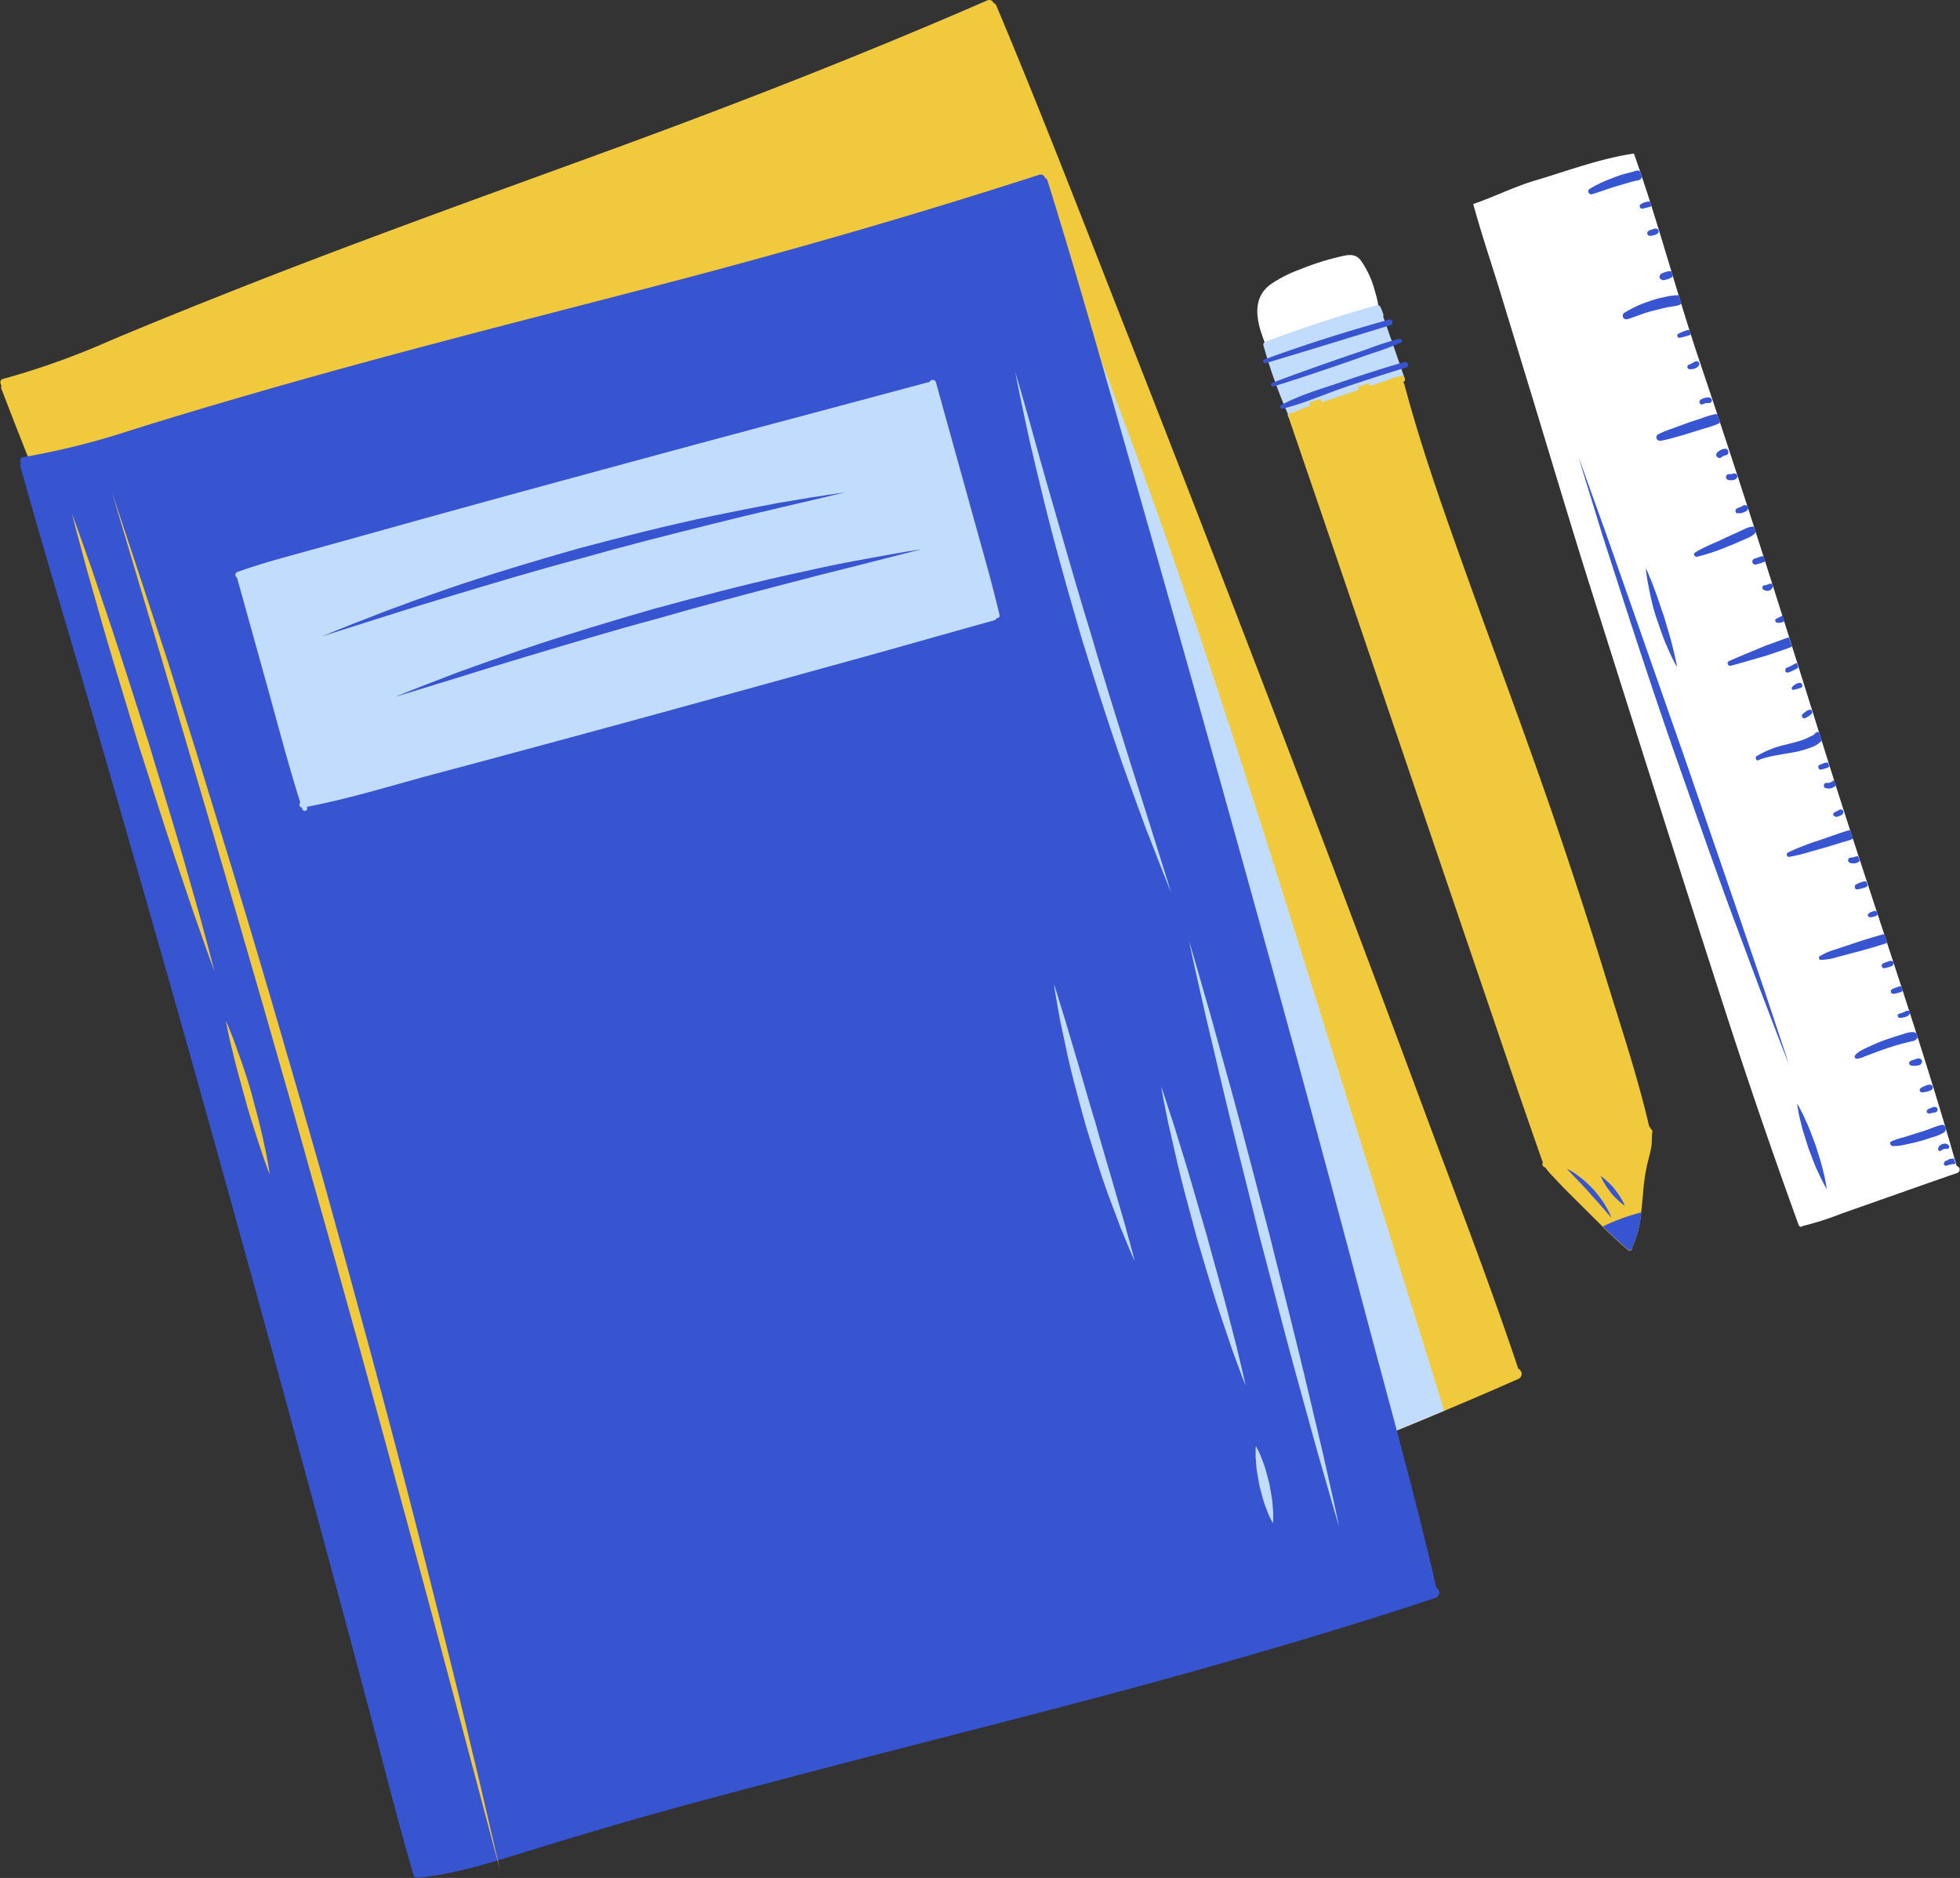 <?xml version="1.0" encoding="UTF-8" standalone="no"?><svg xmlns="http://www.w3.org/2000/svg" xmlns:xlink="http://www.w3.org/1999/xlink" fill="#000000" height="444.6" preserveAspectRatio="xMidYMid meet" version="1" viewBox="-0.1 -0.0 464.1 444.6" width="464.1" zoomAndPan="magnify"><rect x="-0.1" y="-0.0" width="464.1" height="444.6" fill="#333333" stroke="none"/><g data-name="Pink 01" id="change1_1"><path d="M402.46,85.89c10.64,31.56,20.36,62.55,30.31,94.33s21.37,63.91,30.44,95.82a.86.86,0,0,1,.16,1.65c-6.11,2.1-12.2,4.27-18.3,6.41l-9.14,3.22a68.86,68.86,0,0,1-9.17,2.93.57.57,0,0,1-.95-.19q-9.69-26.71-18.38-53.79c-10.33-31.93-20.41-63.93-30.54-95.92-5.06-16-9.83-32.08-14.72-48.13q-3.62-11.89-7.26-23.79c-2.06-6.68-4.32-13.36-6.17-20.12,4.88-1.68,9.65-4.08,14.45-5.51,7.74-2.3,15.56-5.27,23.6-6.45C392.59,52.71,396.9,69.43,402.46,85.89ZM322.09,61.61c-1.48-1.9-3.58-1.16-5.6-.68a60.22,60.22,0,0,0-8.68,2.82,31,31,0,0,0-7.18,3.66c-4.66,3.59-3,9.33-1.12,14a.92.92,0,0,0,.92,1.09c5.75-.53,11.31-3.06,16.69-5,1.4-.52,2.79-1.06,4.18-1.59s2.87-.93,4.19-1.55a1.33,1.33,0,0,0,.84-1.62,24.77,24.77,0,0,0-.89-3.88A22.24,22.24,0,0,0,322.09,61.61Z" fill="#ffffff"/></g><g data-name="Blue 01" id="change2_2"><path d="M438.81,225.56c2.61-.68,5.22-1.43,7.78-2.26a.54.54,0,0,0,.13-.07c-.22-.69-.45-1.37-.67-2.06h-.14c-2.6.72-5.19,1.51-7.74,2.39l-3.77,1.25a13.94,13.94,0,0,0-3.62,1.59.47.47,0,0,0,.27.85,14.21,14.21,0,0,0,3.92-.68C436.25,226.24,437.53,225.89,438.81,225.56Zm-53.48-150c2-.65,3.94-1.5,6-2,1-.24,2-.5,3-.73s2.13-.3,3.15-.61a1.22,1.22,0,0,0,.51-.32l-.6-2a1.75,1.75,0,0,0-.33,0,15.3,15.3,0,0,0-3.27.49,20,20,0,0,0-3.22.89A26.52,26.52,0,0,0,384.62,74,.83.83,0,0,0,385.33,75.51ZM376.81,46c1.81-.55,3.59-1.21,5.4-1.78.87-.27,1.75-.51,2.63-.77.41-.13.82-.26,1.24-.36s1.05-.31,1.55-.37a1.23,1.23,0,0,0,1.06-.83c-.15-.43-.3-.86-.44-1.3a1.08,1.08,0,0,0-1-.16c-.91.33-1.92.52-2.86.79s-1.88.61-2.81,1a28.53,28.53,0,0,0-5.35,2.55A.71.71,0,0,0,376.81,46Zm69.41,200.22c-1.23.45-2.44.94-3.62,1.51s-2.7,1.12-3.44,2.13a.49.49,0,0,0,.37.79,5.13,5.13,0,0,0,1.75-.48c.61-.22,1.22-.47,1.84-.7,1.23-.46,2.47-.92,3.72-1.34s2.51-.8,3.79-1.13l1.92-.48a1.72,1.72,0,0,0,1.42-.91l-.3-1c-1-.66-2.68.1-3.68.38C448.72,245.38,447.47,245.79,446.22,246.23Zm13.19,20.15h0a19.5,19.5,0,0,0-2.66.93c-1,.36-2,.68-3.06,1s-2,.65-2.95.93a16.9,16.9,0,0,0-3,1c-.59.3-.16,1.05.35,1.09a11.15,11.15,0,0,0,3-.36c1.05-.22,2.11-.44,3.15-.72s2-.6,3-.93a11.35,11.35,0,0,0,3-1.23,1,1,0,0,0,.36-1l-.09-.3A.8.8,0,0,0,459.41,266.38ZM420.76,151.85c-1.24.46-2.5.88-3.73,1.4-2.54,1.07-5.11,2.1-7.63,3.22a.59.59,0,0,0,.36,1.13c2.66-.7,5.3-1.5,7.95-2.26,1.27-.36,2.51-.83,3.77-1.25.68-.23,1.37-.44,2-.71.26-.1.5-.19.73-.3l-.69-2.17a7.21,7.21,0,0,0-.78.22Zm-4.5,28.1c2.75-1.06,5.62-1.32,8.49-1.87a23.16,23.16,0,0,0,4.13-1.19,5.42,5.42,0,0,0,2.36-1.56l-.62-2a1,1,0,0,0-1.12.57.67.67,0,0,0-.2.12l-.44.22c-.26.12-.52.23-.77.36a11.19,11.19,0,0,1-1.68.69c-1.21.39-2.43.69-3.65,1a23,23,0,0,0-6.92,2.73C415.4,179.38,415.73,180.16,416.26,180Zm-23.2-75.6a25.67,25.67,0,0,0,3.44-.82c1.15-.3,2.3-.64,3.45-1s2.28-.7,3.42-1.06a24.45,24.45,0,0,0,3.44-1.17,1,1,0,0,0,.36-.33c-.21-.63-.41-1.25-.62-1.87a.91.91,0,0,0-.47-.06,23.53,23.53,0,0,0-3.47,1.06c-1.14.37-2.28.71-3.4,1.13s-2.24.81-3.36,1.24a25.16,25.16,0,0,0-3.27,1.33A.82.82,0,0,0,393.06,104.35ZM413.52,125l-1.62.75c-1.19.58-2.42,1.08-3.61,1.66-2.32,1.13-4.77,2-7,3.39-.6.36-.11,1.14.49,1a49.14,49.14,0,0,0,7.4-2.49c1.19-.45,2.35-1,3.53-1.49.59-.25,1.18-.51,1.75-.8a3.64,3.64,0,0,0,1.17-1c-.14-.45-.28-.9-.43-1.35A4.68,4.68,0,0,0,413.52,125Zm10,77.87a41,41,0,0,0,5.22-1.29c1.83-.5,3.64-1,5.45-1.58l2.64-.8a7.07,7.07,0,0,0,1.82-.65c-.21-.67-.43-1.34-.65-2h-.08a5.81,5.81,0,0,0-1.05.27c-.68.21-1.36.43-2,.67-1.31.44-2.61.9-3.92,1.36a58.79,58.79,0,0,0-7.74,3A.58.58,0,0,0,423.51,202.89Zm9.92-17.69a3.22,3.22,0,0,1-.55.18l-.21,0h-.19a.63.63,0,0,0-.27,1.23,2.4,2.4,0,0,0,1.52-.06,2.76,2.76,0,0,0,.67-.38,1.37,1.37,0,0,0,.19-.22c-.13-.39-.25-.79-.38-1.18,0,0-.06,0-.08,0s-.24.16-.37.22l.16-.07-.36.19Zm12.76,44,.48-.1a4.12,4.12,0,0,0,.47-.13l.46-.14a1.09,1.09,0,0,0,.39-.19.63.63,0,0,0,.21-.3s0,0,0,0a.81.81,0,0,0,.1-.21.21.21,0,0,0,0-.08l-.08-.23s0,0,0-.06a.43.43,0,0,0-.16-.09h0a.75.75,0,0,0-.33-.17.81.81,0,0,0-.51.07l-.47.15c-.15.05-.31.1-.45.16l-.45.21a.64.64,0,0,0-.35.3.61.61,0,0,0,0,.46.69.69,0,0,0,.3.35A.73.73,0,0,0,446.19,229.24Zm-34.9-107.69.37,0a1.14,1.14,0,0,0,.41,0,3.89,3.89,0,0,0,.49-.12,3.51,3.51,0,0,0,.6-.26l.24-.12a1.12,1.12,0,0,0,.2-.18.59.59,0,0,0,.14-.27l.06-.09a.4.4,0,0,0,0-.15l-.18-.55a.62.62,0,0,0-.51-.13h0a.82.82,0,0,0-.31,0,1.3,1.3,0,0,0-.31.16l-.32.17.18-.08-.19.09-.41.17a5.15,5.15,0,0,0-.54.23l.15-.07-.13.07a.61.61,0,0,0-.3.22.53.53,0,0,0-.1.35A.57.57,0,0,0,411.29,121.55Zm32.76,94.18a.69.69,0,0,0-.32,0,4.92,4.92,0,0,0-.65.21,1.72,1.72,0,0,0-.42.18l-.27.19a.49.49,0,0,0,.29.9H443a2.52,2.52,0,0,0,.46-.1,6,6,0,0,0,.64-.21.71.71,0,0,0,.36-.3.83.83,0,0,0,0-.15c-.06-.2-.13-.39-.19-.59a.54.54,0,0,0-.12-.09ZM410,112.24l-.17,0a3.63,3.63,0,0,1-.57,0,.55.55,0,0,0-.28.07.48.48,0,0,0-.22.16.69.69,0,0,0-.17.41.71.71,0,0,0,.54.75,3.25,3.25,0,0,0,.76.06,1.84,1.84,0,0,0,.47-.06,1.11,1.11,0,0,0,.44-.16l.12-.08a1.29,1.29,0,0,0,.17-.15.69.69,0,0,0,.18-.49.73.73,0,0,0-.38-.6.82.82,0,0,0-.44-.06A2.36,2.36,0,0,0,410,112.24Zm28,92.07.39.09.35,0h.2a2.39,2.39,0,0,0,1.08-.36.89.89,0,0,0,.23-.28c-.1-.32-.2-.63-.31-.95a.55.55,0,0,0-.34-.08,1.75,1.75,0,0,0-.33.05l-.18.06a2.25,2.25,0,0,1-.35.09l.2,0c-.14,0-.29.05-.42.09l-.15,0-.26,0a.64.64,0,0,0-.6.57A.65.65,0,0,0,438.09,204.31Zm-15.4-45.49a.61.61,0,0,0,.76.39,13,13,0,0,0,1.33-.57l.58-.31a1.64,1.64,0,0,0,.37-.26.27.27,0,0,1,.07-.08c-.11-.34-.21-.68-.32-1h-.09l-.31.1a1.82,1.82,0,0,0-.36.2c-.18.11-.37.22-.57.32a2.44,2.44,0,0,1-.28.14h0l-.15.07c-.2.09-.41.17-.61.24A.61.61,0,0,0,422.69,158.82Zm-14.21-52.57a2.8,2.8,0,0,0-.59.09,3.28,3.28,0,0,0-.54.24,2.9,2.9,0,0,0-.79.6.72.72,0,0,0-.19.52.76.76,0,0,0,.25.52.72.72,0,0,0,.52.19l.2,0a.74.74,0,0,0,.31-.21l-.07.06a2.66,2.66,0,0,1,.45-.29l.29-.11.42-.11a.77.77,0,0,0,.44-.37.8.8,0,0,0,.06-.48A.75.75,0,0,0,408.48,106.25Zm24.31,74.3-.43,0a1.53,1.53,0,0,0-.36.07l-.2.08-.85.32a.6.6,0,0,0,.37,1.15l.87-.23a2.2,2.2,0,0,0,.54-.2l.39-.22.06,0-.3-.94S432.83,180.55,432.79,180.55Zm1.75,12.82a.72.72,0,0,0,.32,0,1.75,1.75,0,0,0,.33-.06l.39-.13a2.73,2.73,0,0,0,.48-.25.89.89,0,0,0,.36-.41,1.34,1.34,0,0,0,.05-.35.49.49,0,0,0-.18-.38.57.57,0,0,0-.37-.14h-.12a.66.66,0,0,0-.36.11l-.15.1L435,192a2,2,0,0,0-.79.39.48.48,0,0,0-.24.42.51.51,0,0,0,.28.4A1,1,0,0,0,434.54,193.37Zm-7.86-30.76Zm2.34,5.64a.58.58,0,0,0-.62-.22,3,3,0,0,0-.36.15,1.51,1.51,0,0,0-.31.16l-.17.12-.64.52a.66.66,0,0,0-.25.36.59.59,0,0,0,.89.62c.24-.14.48-.27.71-.42a1.7,1.7,0,0,0,.43-.33,2.57,2.57,0,0,0,.28-.29.58.58,0,0,0,.13-.32v-.07Zm32,106.45a2.16,2.16,0,0,0-.34.17,1.74,1.74,0,0,0-.29.25.56.56,0,0,0-.05.65.86.86,0,0,0,.2.18.61.61,0,0,0,.4,0c-.16,0,0,0,0,0a.87.87,0,0,0,.22-.05l.23-.08a4.15,4.15,0,0,1,.48-.11l-.17,0,.32-.06a2.92,2.92,0,0,1,.72-.06.58.58,0,0,0,.28-.09c-.11-.39-.23-.79-.35-1.19a3.89,3.89,0,0,0-1.18.13A3.37,3.37,0,0,0,461.05,274.7Zm-21.86-64.56a.83.83,0,0,0,.17.26.59.59,0,0,0,.42.15l.5-.08a3.43,3.43,0,0,0,.65-.16l.51-.14a2.79,2.79,0,0,0,.37-.14l.23-.14a.59.59,0,0,0,.22-.25c-.1-.3-.19-.6-.29-.89a.59.59,0,0,0-.32-.08l-.27,0a2.66,2.66,0,0,0-.38.1l-.5.17a4.78,4.78,0,0,0-.62.26l-.45.23a.55.55,0,0,0-.23.29A.58.58,0,0,0,439.19,210.14Zm-12.85-48.45a.67.67,0,0,0-.37,0l-.23.05a2.94,2.94,0,0,0-.57.26,3.52,3.52,0,0,0-.45.3.35.35,0,0,0-.08.1l0,0-.1.09-.18.19a.4.4,0,0,0,0,.52.4.4,0,0,0,.52.08l.19-.1h0l.1,0h-.25a.58.58,0,0,0,.32,0l.09,0,.23-.08a3.45,3.45,0,0,1,.46-.12l-.16,0,.48-.09-.15,0a.76.76,0,0,0,.35-.11.6.6,0,0,0,.12-.11l0,0a.57.57,0,0,0,.14-.38.55.55,0,0,0-.18-.38A.67.67,0,0,0,426.34,161.69ZM388.72,49.41a2.44,2.44,0,0,0,.47-.09l.34-.1c.21-.06.43-.1.64-.14a.83.83,0,0,0,.27-.07l.21-.09.29-.11c-.11-.36-.23-.71-.34-1.07l-.1,0a1.5,1.5,0,0,0-.47,0l-.43.09a3,3,0,0,0-.6.2l-.39.18a1.6,1.6,0,0,0-.35.28A.6.6,0,0,0,388.72,49.41Zm30.35,88.79a.52.52,0,0,0-.38.1l-.14.08-.11,0a1.92,1.92,0,0,0-.25.12l-.14.05h-.15a.58.58,0,0,0-.63.3.73.73,0,0,0-.07.29.61.61,0,0,0,.19.4,1.83,1.83,0,0,0,.58.28,1.35,1.35,0,0,0,.53.05,2.14,2.14,0,0,0,.35-.06,1.17,1.17,0,0,0,.44-.29,1.72,1.72,0,0,0,.32-.43.61.61,0,0,0,.05-.4.49.49,0,0,0-.08-.21s0,0,0-.07A.39.39,0,0,0,419.07,138.2ZM393.54,66.3a.79.79,0,0,0,.48,0l.21-.05.45-.14a3.22,3.22,0,0,0,.44-.14l.59-.28.16-.13a.63.63,0,0,0,.12-.23c-.1-.32-.19-.65-.29-1a.75.75,0,0,0-.46-.14c-.22,0-.43.08-.64.12a2.35,2.35,0,0,0-.45.14l-.44.15-.21.07a.92.92,0,0,0-.38.27l-.08.09a.74.74,0,0,0,.39,1.22Zm66.12,206,0,0,0,0Zm-2.87-8.69a1.59,1.59,0,0,0,.3-.06l.42-.09.4-.09.2,0a1.2,1.2,0,0,0,.32-.16.65.65,0,0,0,.25-.72.66.66,0,0,0-.62-.43,1.49,1.49,0,0,0-.36,0l-.17.07-.4.17-.37.16a2.71,2.71,0,0,0-.3.13,2.2,2.2,0,0,0-.23.2.49.49,0,0,0,.25.8A1.62,1.62,0,0,0,456.79,263.58Zm2.9,8.67v0h0Zm-11.32-37c.31-.06.62-.12.92-.21l.45-.13a1,1,0,0,0,.67-.39c-.1-.33-.21-.66-.32-1a1.14,1.14,0,0,0-.77.08l-.45.16c-.29.1-.57.23-.86.36a.69.69,0,0,0-.35.3.59.59,0,0,0,0,.45.58.58,0,0,0,.29.34A.7.7,0,0,0,448.37,235.27Zm8.46,21.5a3.85,3.85,0,0,0-.66.13c-.16.05-.31.13-.47.19l-.47.19a1.52,1.52,0,0,0-.33.18l-.22.16a.55.55,0,0,0-.21.6.56.56,0,0,0,.53.37h.25a1.74,1.74,0,0,0,.39-.05l.49-.12c.17,0,.34-.07.49-.12a3.46,3.46,0,0,0,.62-.28.68.68,0,0,0,.28-.78A.7.7,0,0,0,456.83,256.77Zm-5-17.49-.23,0h-.11a.8.8,0,0,0-.34.11c-.12.07-.24.14-.37.2l.14-.07-.38.18-.07,0-.16.07a3.61,3.61,0,0,1-.64.19.49.49,0,0,0,.17,1,5.11,5.11,0,0,0,1.22-.21,3,3,0,0,0,.61-.28.77.77,0,0,0,.36-.33,1.75,1.75,0,0,0,.12-.32h0a3.38,3.38,0,0,0-.11-.34A.34.34,0,0,0,451.8,239.28Zm7.86,33,0,0h0l0,0,0,0,.13-.08.2-.12.32-.1h.36l-.16,0a1,1,0,0,0,.35,0H461a.46.46,0,0,0,.39-.25.47.47,0,0,0,0-.46,1,1,0,0,0-.71-.5,1.71,1.71,0,0,0-.81.05,2.25,2.25,0,0,0-.7.42,1.29,1.29,0,0,0-.34.69.5.5,0,0,0,.25.53A.52.52,0,0,0,459.66,272.28ZM397.73,79.92c.26,0,.52-.09.77-.15s.51-.14.76-.21l.36-.1a1.42,1.42,0,0,0,.54-.26.3.3,0,0,0,.08-.08l-.3-1h-.12a1.31,1.31,0,0,0-.59.1l-.36.13c-.23.09-.48.16-.71.26s-.49.23-.74.34a.5.5,0,0,0,.31,1ZM400,87.4a2.91,2.91,0,0,0,1.1-.12,4.29,4.29,0,0,0,.58-.26,1.58,1.58,0,0,0,.52-.57.51.51,0,0,0,.07-.32.55.55,0,0,0-.16-.38.62.62,0,0,0-.68-.2l-.2.08a1.22,1.22,0,0,0-.36.18,3.38,3.38,0,0,1-.41.24l.17-.08-.43.22-.39.14a.56.56,0,0,0-.2.93A.69.69,0,0,0,400,87.4Zm-9.44-31.57h.12l.09,0,.25-.05.18,0,.34-.11.35-.1a2.64,2.64,0,0,0,.47-.25.66.66,0,0,0,.26-.75.68.68,0,0,0-.65-.45,3.09,3.09,0,0,0-.52.07l-.34.12-.35.12-.17.06a.88.88,0,0,0-.22.1.55.55,0,0,0-.14.12l0,0a.61.61,0,0,0-.25.7A.64.64,0,0,0,390.54,55.83Zm14,38.26a1.54,1.54,0,0,0-.37,0,4.34,4.34,0,0,0-.61.11,4.14,4.14,0,0,0-1,.42.63.63,0,0,0-.18.86.64.64,0,0,0,.39.27.71.71,0,0,0,.47-.09l-.09,0a3.36,3.36,0,0,1,.76-.24l.34,0a1.81,1.81,0,0,0,.23,0,.8.8,0,0,0,.47-.13.6.6,0,0,0,.27-.45.58.58,0,0,0-.2-.51A.67.67,0,0,0,404.51,94.09Zm12.62,37.6a2.7,2.7,0,0,0-.41.08l-.3.1-1.15.4a.71.71,0,1,0,.44,1.36l1.16-.34.28-.09a2.52,2.52,0,0,0,.41-.17l.28-.14h0c-.14-.42-.27-.84-.41-1.26h0ZM453,252.31a3.35,3.35,0,0,0,.55,0,5.5,5.5,0,0,0,.69-.11.83.83,0,0,0,.52-.31l.15-.22a1.22,1.22,0,0,0,.1-.24v-.17a.45.45,0,0,0-.07-.25.59.59,0,0,0-.28-.3,1.11,1.11,0,0,0-.87-.08l-.42.17a7,7,0,0,1-.87.24l.17,0a.76.76,0,0,0-.36.11s-.06.08-.09.11a.48.48,0,0,0-.27.38.47.47,0,0,0,.26.48h0a.47.47,0,0,0,.15.12.47.47,0,0,0,.22.07ZM421.22,146.12l.17-.08c-.18.08-.36.18-.53.27l-.42.2a.42.42,0,0,0-.17.18.48.48,0,0,0,0,.31.49.49,0,0,0,.37.4,2.28,2.28,0,0,0,1.24-.08,3.44,3.44,0,0,0,.51-.25c-.13-.43-.27-.86-.4-1.29a.87.87,0,0,0-.34.12Zm-47.54-37.94q3.21,9,6.43,17.92l6.32,18L399,180l12.38,36,6.15,18q3,9,6,18.06c-2.35-5.9-4.58-11.84-6.86-17.76L410,216.43c-4.38-11.91-8.57-23.89-12.79-35.86s-8.21-24-12.14-36.08l-5.84-18.11C377.4,120.31,375.48,114.27,373.68,108.18Zm15.93,26.36c.47.93.82,1.89,1.24,2.83l1.09,2.87c.71,1.91,1.29,3.86,2,5.78.54,2,1.18,3.89,1.7,5.87l.75,3c.2,1,.46,2,.61,3-.54-.89-1-1.82-1.45-2.73l-1.24-2.82c-.79-1.89-1.42-3.84-2.1-5.78s-1.16-3.93-1.59-5.93l-.6-3C389.87,136.58,389.68,135.58,389.61,134.54Zm35.83,126.75c.48.77.86,1.58,1.29,2.37l1.12,2.44c.72,1.64,1.29,3.32,1.95,5,.51,1.7,1.1,3.38,1.55,5.11l.64,2.61c.15.89.36,1.76.45,2.67-.48-.78-.86-1.59-1.29-2.38L430,276.65c-.72-1.63-1.29-3.32-1.95-5-.51-1.7-1.1-3.38-1.55-5.11l-.63-2.6C425.75,263.07,425.54,262.2,425.44,261.29Z" fill="#3754d1"/></g><g data-name="Yellow 01" id="change3_2"><path d="M359.43,326.45q-8.73,3.87-17.57,7.56-7.12,3-14.32,5.91-9.51,3.88-19.06,7.6c-30.43,11.9-61.31,22.66-92,34-15.29,5.63-30.58,11.23-45.72,17.26-7.56,3-15.08,6.15-22.61,9.29-7.23,3-14.59,6-22.31,7.47a.71.71,0,0,1-.44-.05.63.63,0,0,1-.55-.41c-4.7-11.77-9-23.69-13.36-35.57s-8.85-23.74-13.31-35.61Q74.55,280.82,50.13,218q-12.32-31.53-24.81-63c-8.33-21-17-41.85-25.07-62.9a1,1,0,0,1,0-.85c-.39-.47-.38-1.35.32-1.53a181.9,181.9,0,0,0,25.22-9c8.44-3.57,16.94-7,25.45-10.39,30.27-12.07,60.93-23.06,91.54-34.22s61-23,90.86-36a1.12,1.12,0,0,1,1.52.58,1.12,1.12,0,0,1,.66.64c9.82,23.34,19,47,28.22,70.56q24.65,62.7,48.58,125.68,12,31.63,23.79,63.39c7.77,21,15.89,41.86,23,63.09A1.31,1.31,0,0,1,359.43,326.45Zm31.27-59.21c-1-.28-1.9.25-2.84.57s-1.93.65-2.88,1c-2.17.72-4.35,1.4-6.52,2.09-4.29,1.33-8.6,2.52-12.83,4a.75.75,0,0,0,.14,1.46,16.34,16.34,0,0,0,1.92,2.24c.78.82,1.56,1.67,2.35,2.49,1.66,1.69,3.35,3.33,5,5,1.46,1.43,2.9,2.89,4.38,4.35,1.95,1.93,4,3.85,6.08,5.57a.51.51,0,0,0,.81-.55,24.16,24.16,0,0,0,2.19-8.36c.2-1.58.31-3.16.46-4.68a47,47,0,0,1,1-6.86c.3-1.24.66-2.47.9-3.73s.12-2.48.27-3.74A.69.69,0,0,0,390.7,267.24Z" fill="#f1c93d"/></g><g data-name="Green 01" id="change4_1"><path d="M341.86,334q-7.12,3-14.32,5.91-7.34-20-14.53-40.11c-13.75-38.38-26.81-77-38-116.27S254.6,104.3,248.63,63.84c-.17-1.16,1.33-2,2-.87C256,72,259.42,82.25,263.14,92q5.79,15.28,11.26,30.69c12.85,36.39,24.44,73.2,35.93,110C320.88,266.51,331.48,300.22,341.86,334ZM329.6,81.16c-.48-1.38-1-2.77-1.44-4.15-.24-.69-.5-1.37-.75-2.06v0a.59.59,0,0,0,.05-.49,14.24,14.24,0,0,0-.68-1.74.75.75,0,0,0-.91-.45q-13.39,3.76-26.4,8.68a.66.66,0,0,0-.41.82A121.77,121.77,0,0,0,304.85,98a.64.64,0,0,0,.66.87,42.86,42.86,0,0,0,6.5-1.61q3.53-1,7-2.13a75.23,75.23,0,0,0,12.38-4.78.69.69,0,0,0,1.13-.71Q331.06,85.39,329.6,81.16Z" fill="#c2dcfd"/></g><g data-name="Blue 02" id="change2_1"><path d="M332.85,87c-4.9,1.51-9.79,3.07-14.65,4.73s-9.61,3.82-14.55,5c-.47.11-.89-.55-.4-.82,4.4-2.39,9.49-3.84,14.21-5.45,5-1.7,9.94-3.3,15-4.76C333.26,85.48,333.69,86.75,332.85,87Zm-1.61-6.78a66.86,66.86,0,0,0-7.73,2.49c-2.46.83-4.93,1.66-7.39,2.52-5,1.75-10,3.52-15,5.42a.45.45,0,0,0,.28.85c5.18-1.59,10.3-3.32,15.42-5.07q3.84-1.32,7.66-2.69a61.23,61.23,0,0,0,7.15-2.66C332.19,80.83,331.72,80.13,331.24,80.23Zm-2.47-4.55c-9.91,2.77-19.81,5.88-29.47,9.42a.46.46,0,0,0,.29.88c9.88-2.94,19.74-6,29.6-9C330,76.69,329.59,75.45,328.77,75.68Zm59.7,211.37c-.63.16-1.26.34-1.87.53a44.7,44.7,0,0,0-7.15,2.79c1.95,1.93,4,3.85,6.08,5.57a.51.51,0,0,0,.81-.55,24.16,24.16,0,0,0,2.19-8.36Zm-16.19-8.87c.46.46.92.92,1.36,1.4.89.95,1.81,1.86,2.65,2.85s1.73,1.92,2.59,2.9c.43.48.85,1,1.27,1.48s.85,1,1.32,1.49a19.91,19.91,0,0,0-.83-1.82q-.5-.87-1-1.71a30.94,30.94,0,0,0-2.44-3.16,28.75,28.75,0,0,0-2.92-2.71c-.53-.41-1.06-.8-1.6-1.18s-1.13-.7-1.74-1C371.36,277.23,371.84,277.68,372.28,278.18Zm7.13,1.31.58,1c.4.65.88,1.23,1.32,1.84s1,1.15,1.53,1.67l.85.77a11.4,11.4,0,0,0,.94.69,11.37,11.37,0,0,0-.48-1.06l-.59-1c-.4-.64-.87-1.22-1.31-1.84s-1-1.14-1.54-1.66l-.84-.77c-.31-.23-.6-.49-.94-.7C379.06,278.8,379.25,279.13,379.41,279.49Z" fill="#3754d1"/></g><g data-name="Red 01" id="change5_1"><path d="M228.51,45.28c-.64-.8-1.31-1.58-2-2.34-1.6-1.72-3.35-3.3-5.07-4.89-3.74-3.44-7.46-6.89-11.12-10.4-.5-.47-1.56-.15-1.47.62.48,4.25,1,8.48,1.74,12.69.35,2.16.73,4.3,1.18,6.43.2,1,.41,2,.63,3,.11.49.23,1,.35,1.47l.24,1a.71.71,0,0,0,.25.57h-.05a.52.52,0,0,0-.21.23.46.46,0,0,0,.08.52l.09.08a.54.54,0,0,0,.74,0,1.33,1.33,0,0,0,.35-1.22c-.09-1.16-.38-2.35-.57-3.49-.26-1.57-.51-3.13-.77-4.69l.39-.11,1.11-.36c.82-.27,1.64-.57,2.46-.88s1.56-.61,2.35-.92a16.9,16.9,0,0,0,2.49-1l.08-.07c.94.94,1.87,1.89,2.78,2.87.73.79,1.46,1.59,2.13,2.43s1.07,1.66,2.2,1.77a.76.76,0,0,0,.73-.56C229.91,46.83,229.16,46.1,228.51,45.28Zm-10-4.6c-.8.35-1.6.69-2.4,1s-1.51.72-2.27,1.08c-.37.17-.75.37-1.11.57l-.06,0-.15-.91c-.64-4-1.18-7.92-1.66-11.89q4.49,4.37,8.9,8.8l.48.48C219.66,40.12,219.08,40.43,218.52,40.68Zm-17.55,9a8.29,8.29,0,0,1-1.74.72l-1,.41q.51.57,1,1.17a19.94,19.94,0,0,1,1.5,1.93,1.08,1.08,0,0,1-1.67,1.32,18.75,18.75,0,0,1-1.51-1.92c-.41-.54-.8-1.1-1.2-1.65l-1.76.85c-.46.22-1-.37-.59-.75a16.34,16.34,0,0,1,1.59-1.18,20.28,20.28,0,0,1-1.75-3,.5.5,0,0,1,.78-.62,20.84,20.84,0,0,1,2.62,2.61,17.4,17.4,0,0,1,1.57-.75,5.67,5.67,0,0,1,1.79-.57C201.36,48.3,201.54,49.35,201,49.73ZM188.35,36a39.89,39.89,0,0,1,10.52-12c4.08-3.19,9.24-6.62,14.65-6.05a.6.6,0,0,1,0,1.16c-10.4,2.07-20.05,10.45-24.42,20-3.82,8.36-3.24,18.94,3.27,25.82,3.26,3.45,8,6.72,13,6.35a26.19,26.19,0,0,0,6.89-1.83A48.6,48.6,0,0,0,220.17,66c8.72-5.09,12.64-15.7,13.34-25.34.37-5,.28-10.38-2.88-14.5-2.67-3.47-8.21-7.42-12.77-5.52-.48.2-.79-.56-.37-.82,4.67-2.88,11,1.26,14,4.86,4,4.81,4.14,11.27,3.6,17.23a40.23,40.23,0,0,1-4.15,14.76A26.28,26.28,0,0,1,218.58,68.8a65.49,65.49,0,0,1-8.44,3.28,17.29,17.29,0,0,1-7.61.93c-5-.72-9.83-4.44-12.94-8.29C183,56.61,183.51,44.8,188.35,36ZM190,26.18c-.43.57-.88,1.11-1.32,1.64l-1.21,1.7-1.13,1.74-1,1.81a31.69,31.69,0,0,0-2.81,7.67,31.21,31.21,0,0,0-.94,8.12l.06,2.06.22,2.06.32,2.06c.16.68.31,1.36.44,2.06-.32-.62-.62-1.27-.91-1.92l-.72-2-.48-2.09-.33-2.14a27.73,27.73,0,0,1,.58-8.61,27.47,27.47,0,0,1,3.37-7.94l1.25-1.76L186.75,29l1.55-1.48C188.86,27,189.41,26.6,190,26.18Zm41.52-6.3c.36.25.7.52,1,.8l1,.9.86,1,.81,1.05a19.4,19.4,0,0,1,2.36,4.76,19,19,0,0,1,.85,5.23l0,1.33-.13,1.31c-.08.44-.17.87-.26,1.3s-.23.84-.37,1.25c0-.44,0-.87,0-1.3V36.22l0-1.28-.12-1.27a23.49,23.49,0,0,0-1.08-4.92,23.68,23.68,0,0,0-2-4.63L233.76,23,233.05,22l-.75-1.05C232,20.57,231.76,20.23,231.5,19.88ZM380.34,232.1c3.53,11.45,7.38,23,10.08,34.66a.63.63,0,0,1,.11,1.06,8,8,0,0,1-3,1.15l-3.11.95-.88.26-5.36,1.64c-2.13.64-4.23,1.29-6.37,1.9l-.1,0-.57.16a25.47,25.47,0,0,1-5,1.21.56.56,0,0,1-1-.09c-4.56-12.93-8.95-25.91-13.37-38.9-15.61-45.78-31.08-91.62-46.77-137.37a.84.84,0,0,1,1.14-1,27.1,27.1,0,0,1,4.87-1.88l7.4-2.47,3.93-1.33,1.18-.41,1.81-.62L328.46,90a11.26,11.26,0,0,1,3.32-1,.75.75,0,0,1,.45,1.36.54.54,0,0,0-.16.1.68.68,0,0,1,.34.44c3.5,13.17,7.95,26.1,12.51,38.91,8,22.58,16.57,45,24.23,67.68Q375,214.7,380.34,232.1Z" fill="#f1c93d"/></g><g data-name="Blue 03" id="change2_4"><path d="M305.61,245.5q8.94,32.65,17.59,65.39c5.73,21.61,11.8,43.2,16.8,65a1.31,1.31,0,0,1-.18,2.39c-17.43,5.81-35.05,11.06-52.73,16.09-31.45,8.93-63.21,16.67-94.82,25-15.75,4.14-31.51,8.25-47.15,12.8-7.83,2.27-15.62,4.67-23.41,7.07-7.49,2.31-15.09,4.57-22.92,5.3a.72.72,0,0,1-.44-.1.6.6,0,0,1-.51-.46c-3.55-12.15-6.65-24.44-9.89-36.68s-6.52-24.48-9.82-36.71Q60.62,305.52,42.35,240.69q-9.24-32.58-18.65-65.1c-6.28-21.67-12.85-43.27-18.93-65a1.07,1.07,0,0,1,.1-.84c-.35-.51-.26-1.38.46-1.5a181.75,181.75,0,0,0,26-6.53C40,99,48.83,96.37,57.63,93.81,88.91,84.7,120.49,76.69,152,68.53s62.89-17.09,93.91-27.14a1.1,1.1,0,0,1,1.44.72,1.12,1.12,0,0,1,.6.7c7.53,24.17,14.37,48.59,21.33,72.94Q287.8,180.54,305.61,245.5Z" fill="#3754d1"/></g><g data-name="Green 02" id="change4_2"><path d="M236.58,145.61a.58.58,0,0,1-.68.71.89.89,0,0,1-.64.56c-12.07,3.34-24.1,6.81-36.18,10.12-21.29,5.86-42.56,11.77-63.87,17.53-10.51,2.84-21,5.7-31.54,8.48-10.31,2.74-20.63,6-31.1,8l.06.26a.59.59,0,0,1-1.13.32l-.12-.4A.71.71,0,0,1,71,190c-2.69-8.55-5-17.25-7.36-25.87Q59.82,150.4,56,136.7a.71.71,0,0,1,.15-1.3C62,133.3,68,131.75,74,130.08l18-5c21.17-5.92,42.4-11.67,63.62-17.42s42.66-11.41,64-17.15a.79.79,0,0,1,.34,0,.82.82,0,0,1,1.56,0q3.81,13.77,7.65,27.55C231.65,127.19,234.39,136.34,236.58,145.61Zm48.74,94.6,4.12,17.43c2.77,11.61,5.75,23.17,8.62,34.76,3.06,11.54,6,23.11,9.17,34.63L312,344.29c1.68,5.74,3.28,11.49,5,17.2-1.21-5.85-2.58-11.66-3.87-17.49L309,326.57c-2.78-11.62-5.75-23.18-8.63-34.77-3.06-11.54-6-23.11-9.17-34.62l-4.77-17.27c-1.68-5.73-3.27-11.48-5-17.2C282.66,228.56,284,234.37,285.32,240.21Zm-8.7,26.12,2.06,9c1.41,6,3.06,11.87,4.63,17.8,1.76,5.87,3.45,11.76,5.37,17.59l2.94,8.71c1.08,2.88,2.08,5.77,3.23,8.62-.63-3-1.4-6-2.09-9l-2.29-8.9c-1.55-5.93-3.25-11.8-4.83-17.72-1.76-5.86-3.38-11.77-5.17-17.62L277.76,266c-1-2.91-1.87-5.84-2.9-8.74C275.36,260.33,276,263.32,276.62,266.33Zm20.58,78.44.18,2.35c.14,1.56.49,3.08.73,4.62.43,1.5.75,3,1.28,4.5l.83,2.21c.36.72.65,1.45,1.08,2.15.1-.82.05-1.6.08-2.41l-.18-2.35c-.14-1.56-.49-3.08-.73-4.62-.44-1.5-.75-3-1.28-4.5l-.84-2.21a24,24,0,0,0-1.08-2.15C297.18,343.18,297.23,344,297.2,344.77ZM243.58,103.85q1.83,7.84,3.74,15.66c2.59,10.41,5.54,20.73,8.52,31,3.17,10.25,6.39,20.49,9.94,30.62q2.7,7.59,5.49,15.13c2,5,3.85,10,5.93,15q-2.4-7.68-4.81-15.35t-4.84-15.33c-3.18-10.22-6.41-20.44-9.39-30.72-3.17-10.23-6.08-20.54-9.05-30.83q-2.24-7.73-4.38-15.47t-4.42-15.47C241.3,93.37,242.46,98.61,243.58,103.85Zm7.31,137.58,1.78,8.37c1.25,5.58,2.79,11.08,4.29,16.58,1.69,5.46,3.35,10.92,5.28,16.29l3,8c1.11,2.63,2.15,5.29,3.35,7.89-.69-2.78-1.5-5.51-2.22-8.27L264,282.1c-1.56-5.47-3.24-10.9-4.74-16.39-1.69-5.43-3.18-10.92-4.82-16.37l-2.42-8.2c-.88-2.71-1.65-5.45-2.57-8.17C249.86,235.81,250.4,238.61,250.89,241.43Z" fill="#c2dcfd"/></g><g data-name="Blue 04" id="change2_3"><path d="M76,150.7c2.47-1,5-2,7.45-3l7.51-2.92L98.5,142l7.6-2.67c10.17-3.48,20.47-6.54,30.8-9.49,10.39-2.76,20.81-5.4,31.32-7.62l7.9-1.6,7.91-1.52,7.94-1.33c2.66-.42,5.31-.82,8-1.19l-15.67,3.68-7.83,1.85-7.8,1.92c-10.4,2.59-20.79,5.21-31.09,8.14-10.36,2.75-20.62,5.83-30.88,8.92L99,143.42l-7.67,2.42ZM109,160.21q7.71-2.43,15.46-4.74c10.34-3.1,20.66-6.21,31.06-9,10.36-3,20.79-5.72,31.22-8.45q7.83-2.06,15.68-4l15.7-4c-5.34.82-10.64,1.83-16,2.81s-10.58,2.19-15.86,3.34c-10.54,2.36-21,5.11-31.43,7.94-10.38,3-20.74,6.1-31,9.58q-7.66,2.64-15.28,5.39c-5,1.94-10.11,3.83-15.1,5.91Z" fill="#3754d1"/></g><g data-name="Yellow 02" id="change3_1"><path d="M371.85,273.72l-.1,0-.57.16q-6.42-19.59-12.77-39.15c-15.1-46.49-29.77-93.27-47.34-138.9l.95-.32c4.43,11.57,8.56,23.25,12.63,34.94C341.17,178,356.46,225.86,371.85,273.72Zm-.67.19h0l-14-44.34-14.32-45q-7.22-22.44-14.88-44.73-3.86-11.13-7.86-22.22l-4.06-11.06-3.82-10.15-.13,0-.57.19-.08,0h0l.42,1.15,1,2.77,2,5.55,4,11.08c2.68,7.39,5.38,14.77,7.93,22.21q7.71,22.31,15.2,44.68T357,228.93l14.88,44.79-14-45.06q-7.14-22.5-14.4-45t-15-44.78c-2.52-7.45-5.21-14.85-7.88-22.26l-4-11.11-2-5.56-1-2.78L313,95.6l-.25-.69-.12-.35s0-.15-.09-.13l-.24.08-2,.65-.45.15,4.53,11.88,4.1,11q4,11.05,7.91,22.18c5.17,14.82,10.18,29.7,15.13,44.61l14.8,44.82,14.82,44.08h0c.22-.06.45-.12.67-.2ZM336.71,127.07q-3.56-9.81-7.2-19.57c-2-5.27-3.84-10.6-5.93-15.84l-1.18.41c1.66,4.56,3.5,9.09,5.19,13.63q3.32,8.85,6.59,17.75,6.63,17.92,13,36,12.58,35.72,24.15,71.76c2.12,6.62,4.21,13.25,6.32,19.88,2,6.33,4.26,12.69,5.93,19.13l.88-.26c-2-5.56-3.49-11.32-5.23-16.94q-2.82-9-5.7-18.06-5.8-18.21-11.87-36.36Q349.63,162.67,336.71,127.07Zm32.07,94.08c2.39,7.53,4.8,15,7.07,22.6,1.34,4.39,2.76,8.76,4,13.17s2.51,8.84,4,13.2l.4-.77-.88.26.73.42c-1.56-6.14-3.6-12.12-5.49-18.12-2.37-7.53-4.7-15.08-7.13-22.59L364,206.85l-15-44.93c-2.57-7.47-5.36-14.86-8-22.29s-5.34-14.86-8.14-22.25l-4.14-11.09-4.23-11.06-1-2.59s0-.09-.07-.09l-.26.09s-.09,0,0,0l.17-.06.17-.06.08,0-.24.08c-.23.07-.12.07-.14.09l.08.21,2.09,5.53,4.18,11.07,4.15,11.09c1.39,3.69,2.78,7.38,4.07,11.11L345.63,154l16,44.57-15.19-44.87-7.68-22.41c-1.26-3.74-2.61-7.45-4-11.16l-4-11.14-4.1-11.12-2.06-5.56-.44-1.18c-.12-.17,0-.6-.54-.3l-.59.2c-.07,0,0,0,0,0l.08,0,.08,0s-.07,0-.09,0l-1.67.57c-.14,0,0,.09,0,.14l.07.16.12.32.24.64L323,95.77l4.18,11.08L331.26,118c2.77,7.39,5.37,14.84,8.07,22.26s5.4,14.83,7.94,22.3l15.18,44.85,7.6,22.43,7.28,22.53c2,6,4.06,11.94,5.67,18l.16.6.58-.18.87-.26.61-.18-.21-.59c-1.55-4.29-2.82-8.7-4.15-13.1s-2.78-8.75-4.17-13.13c-2.41-7.52-4.94-15-7.45-22.49l-7.58-22.44ZM38.45,156.93l6,20.34,6,20.37C58.39,224.8,66.3,252,73.87,279.23c7.76,27.21,15.2,54.51,22.61,81.82L102,381.53,107.47,402l10.9,41-4.81-20.68-4.94-20.64-5.13-20.6-5.21-20.58c-7-27.42-14.5-54.72-22.08-82-7.77-27.21-15.65-54.4-24-81.46L46,176.83l-6.37-20.25L33,136.39l-6.69-20.15ZM20.6,135.33,24.49,149c2.63,9.09,5.46,18.11,8.17,27.17,2.9,9,5.71,18,8.71,27l4.54,13.44C47.5,221,49,225.52,50.69,230c-1.14-4.59-2.44-9.14-3.65-13.72l-3.9-13.64c-2.63-9.09-5.45-18.11-8.17-27.17-2.91-9-5.7-18-8.71-27L21.72,135c-1.59-4.46-3.11-8.94-4.78-13.37C18.09,126.21,19.38,130.75,20.6,135.33Zm33.74,111,1.12,4.61C56.21,254,57.11,257,57.9,260s1.77,6,2.74,9.06l1.48,4.5c.56,1.48,1,3,1.64,4.46-.2-1.58-.52-3.13-.78-4.69l-1-4.64c-.69-3.09-1.55-6.13-2.35-9.18s-1.81-6.06-2.85-9l-1.6-4.46c-.6-1.47-1.15-3-1.81-4.4C53.65,243.22,54,244.75,54.34,246.3Z" fill="#f1c93d"/></g></svg>